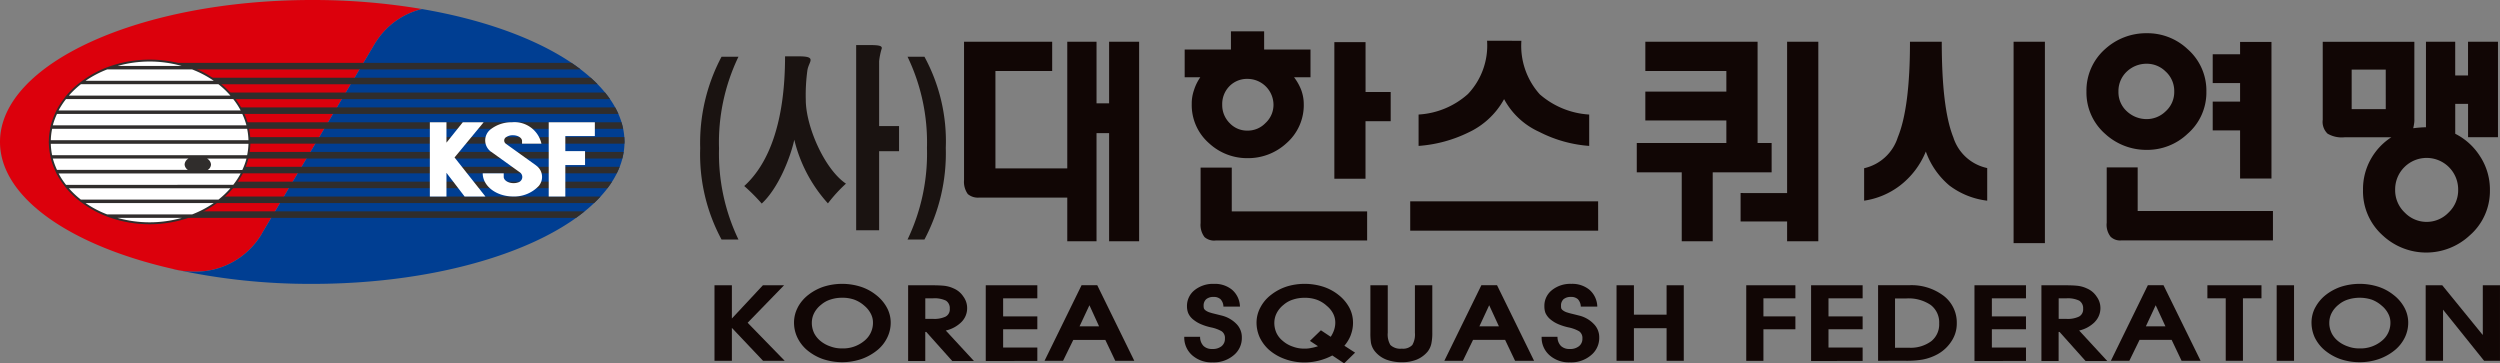 <svg xmlns="http://www.w3.org/2000/svg" xmlns:xlink="http://www.w3.org/1999/xlink" width="253.443" height="36.836" viewBox="0 0 253.443 36.836">
  <rect x="0" y="0" width="253.443" height="36.836" fill="#808080" stroke="none"/>
  <defs>
    <clipPath id="clip-path">
      <rect id="사각형_3634" data-name="사각형 3634" width="253.443" height="36.836" fill="none"/>
    </clipPath>
  </defs>
  <g id="스쿼시_로고" transform="translate(0 0)">
    <g id="그룹_2967" data-name="그룹 2967" transform="translate(0 0)" clip-path="url(#clip-path)">
      <path id="패스_13586" data-name="패스 13586" d="M19.707,27.541a7.809,7.809,0,0,0,6.85-3.866l.015-.046L38.1,4.264l-.039.076A7.635,7.635,0,0,1,42.785.917,66.34,66.34,0,0,0,31.655,0C14.172,0,0,6.442,0,14.389,0,20.02,7.122,24.894,17.494,27.256h0a8.372,8.372,0,0,0,2.214.285" transform="translate(0 0)" fill="#dc000c"/>
      <path id="패스_13587" data-name="패스 13587" d="M44.857,1.026A7.636,7.636,0,0,0,40.13,4.449l.039-.076L28.645,23.738l-.015.046a7.807,7.807,0,0,1-6.85,3.866,8.409,8.409,0,0,1-2.214-.284h0a64.26,64.26,0,0,0,14.161,1.521c17.483,0,31.655-6.442,31.655-14.389,0-6.167-8.535-11.425-20.526-13.472" transform="translate(-2.072 -0.108)" fill="#003e92"/>
      <path id="패스_13588" data-name="패스 13588" d="M60.123,15.615c.006-.006.019-.009.025-.014s.023-.034.039-.046Z" transform="translate(-6.368 -1.647)" fill="#fff"/>
      <path id="패스_13589" data-name="패스 13589" d="M18.835,7.129v.664H60.864c-.3-.226-.608-.447-.93-.664Z" transform="translate(-1.995 -0.755)" fill="#302d2c"/>
      <path id="패스_13590" data-name="패스 13590" d="M18.835,9.476H62.578q-.33-.337-.7-.664H18.835Z" transform="translate(-1.995 -0.933)" fill="#302d2c"/>
      <path id="패스_13591" data-name="패스 13591" d="M18.835,11.159h45q-.233-.335-.5-.664h-44.5Z" transform="translate(-1.995 -1.111)" fill="#302d2c"/>
      <path id="패스_13592" data-name="패스 13592" d="M18.835,12.843H64.69c-.1-.224-.212-.444-.333-.664H18.835Z" transform="translate(-1.995 -1.29)" fill="#302d2c"/>
      <path id="패스_13593" data-name="패스 13593" d="M18.835,14.527H65.167q-.068-.334-.169-.664H18.835Z" transform="translate(-1.995 -1.468)" fill="#302d2c"/>
      <path id="패스_13594" data-name="패스 13594" d="M18.835,16.211H65.3c0-.059.01-.116.01-.175,0-.164-.009-.326-.021-.489H18.835Z" transform="translate(-1.995 -1.646)" fill="#302d2c"/>
      <path id="패스_13595" data-name="패스 13595" d="M18.835,17.894H65.083c.056-.22.1-.442.134-.664H18.835Z" transform="translate(-1.995 -1.825)" fill="#302d2c"/>
      <path id="패스_13596" data-name="패스 13596" d="M18.835,19.577H64.518c.109-.22.207-.441.293-.664H18.835Z" transform="translate(-1.995 -2.003)" fill="#302d2c"/>
      <path id="패스_13597" data-name="패스 13597" d="M18.835,21.261h44.74q.249-.329.464-.664h-45.2Z" transform="translate(-1.995 -2.181)" fill="#302d2c"/>
      <path id="패스_13598" data-name="패스 13598" d="M18.835,22.945h43.39c.23-.218.446-.44.652-.664H18.835Z" transform="translate(-1.995 -2.36)" fill="#302d2c"/>
      <path id="패스_13599" data-name="패스 13599" d="M18.835,24.628H60.383c.3-.217.6-.439.874-.664H18.835Z" transform="translate(-1.995 -2.538)" fill="#302d2c"/>
      <path id="패스_13600" data-name="패스 13600" d="M15.766,23.377c-5.582,0-10.123-3.706-10.123-8.263s4.541-8.262,10.123-8.262S25.89,10.558,25.89,15.114s-4.541,8.263-10.124,8.263" transform="translate(-0.598 -0.726)" fill="#fff"/>
      <path id="패스_13601" data-name="패스 13601" d="M25.969,14.929a6.861,6.861,0,0,0-.131-1.154c-.023-.117-.037-.236-.066-.351a7.016,7.016,0,0,0-.412-1.154c-.052-.117-.1-.236-.157-.35a7.887,7.887,0,0,0-.73-1.155c-.088-.117-.172-.237-.266-.35A8.944,8.944,0,0,0,23.04,9.259c-.147-.122-.3-.236-.46-.351A10.485,10.485,0,0,0,20.59,7.754q-.439-.193-.9-.351a12.348,12.348,0,0,0-7.87,0q-.463.158-.9.351A10.513,10.513,0,0,0,8.928,8.907c-.156.115-.313.229-.46.351A9.057,9.057,0,0,0,7.3,10.413c-.095.114-.178.233-.266.35a7.881,7.881,0,0,0-.73,1.155c-.059.114-.106.233-.158.35a7.184,7.184,0,0,0-.412,1.154c-.029.115-.043.234-.065.351a6.862,6.862,0,0,0-.132,1.154c0,.059-.011.116-.011.175s.01.117.011.176a6.862,6.862,0,0,0,.132,1.154c.022.116.037.236.065.35a7.184,7.184,0,0,0,.412,1.154c.052.117.1.236.157.35a7.888,7.888,0,0,0,.73,1.155c.088.117.171.237.266.35A9.058,9.058,0,0,0,8.467,20.95c.148.122.3.236.46.351a10.524,10.524,0,0,0,1.99,1.154q.439.193.9.351a12.348,12.348,0,0,0,7.87,0q.463-.158.9-.351A10.469,10.469,0,0,0,22.58,21.3c.156-.115.314-.229.46-.351A9,9,0,0,0,24.205,19.8c.095-.114.178-.233.266-.35a7.881,7.881,0,0,0,.73-1.155c.059-.114.106-.233.158-.35a7.1,7.1,0,0,0,.411-1.154c.03-.114.043-.234.066-.35a6.861,6.861,0,0,0,.131-1.154c0-.059.011-.116.011-.176s-.009-.116-.011-.175M15.754,6.954a12.074,12.074,0,0,1,3.255.449H12.5a12.058,12.058,0,0,1,3.254-.449m-4.3.8h8.609a10.5,10.5,0,0,1,2.194,1.153h-13A10.478,10.478,0,0,1,11.45,7.754m-2.669,1.5H22.728a8.926,8.926,0,0,1,1.215,1.154H7.566A8.926,8.926,0,0,1,8.781,9.259m-1.5,1.5H24.229a7.75,7.75,0,0,1,.756,1.155H6.523a7.75,7.75,0,0,1,.756-1.155m-.917,1.506H25.146a7.022,7.022,0,0,1,.421,1.154H5.94a6.945,6.945,0,0,1,.422-1.154M5.87,13.775H25.639a6.684,6.684,0,0,1,.135,1.154H5.735a6.6,6.6,0,0,1,.135-1.154m.071,3.01H19.7a.739.739,0,0,0-.4.6.7.7,0,0,0,.33.552H6.362a6.945,6.945,0,0,1-.422-1.154m9.814,6.471a12.058,12.058,0,0,1-3.254-.449h6.51a12.074,12.074,0,0,1-3.255.449m4.305-.8H11.45A10.53,10.53,0,0,1,9.255,21.3h13a10.553,10.553,0,0,1-2.195,1.154m2.67-1.506H8.779A8.971,8.971,0,0,1,7.565,19.8H23.943a8.919,8.919,0,0,1-1.214,1.154m1.5-1.5H7.279a7.75,7.75,0,0,1-.756-1.155H24.985a7.75,7.75,0,0,1-.756,1.155m.917-1.506h-3.5a.7.7,0,0,0,.33-.552.739.739,0,0,0-.4-.6h3.995a6.941,6.941,0,0,1-.421,1.154m.493-1.5H5.87a6.6,6.6,0,0,1-.135-1.154H25.774a6.684,6.684,0,0,1-.135,1.154" transform="translate(-0.585 -0.716)" fill="#302d2c"/>
      <line id="선_1051" data-name="선 1051" x2="6.51" transform="translate(11.914 22.091)" fill="#1a1311"/>
      <path id="패스_13602" data-name="패스 13602" d="M51.242,17.432l2.951-3.569H52.079l-1.656,2.068V13.863H48.739v7.526h1.684v-2.4l1.809,2.361.03.04h2.11Z" transform="translate(-5.162 -1.468)" fill="#fff"/>
      <path id="패스_13603" data-name="패스 13603" d="M62.216,13.863h4.676v1.4H63.9v1.525h2V18.2h-2v3.191H62.216Z" transform="translate(-6.589 -1.468)" fill="#fff"/>
      <path id="패스_13604" data-name="패스 13604" d="M60.192,18.283l-.036-.036-3.088-2.215h0a.412.412,0,0,1-.157-.324.406.406,0,0,1,.13-.287c-.006.006-.019.009-.025.015l.064-.061c-.016.013-.025.032-.039.046a1.165,1.165,0,0,1,.747-.243c.514,0,.932.262.932.585v.27h1.967a2.8,2.8,0,0,0-2.99-2.17,3.44,3.44,0,0,0-2.207.752l-.037.034a1.415,1.415,0,0,0,.109,2.19l.032.019,2.929,2.1.041.034a.567.567,0,0,1-.089.9l-.042.027a1.4,1.4,0,0,1-.57.114c-.55,0-1-.286-1-.639v-.355h-2.13c.007,1.3,1.386,2.346,3.086,2.346A3.416,3.416,0,0,0,60.4,20.335l.047-.054a1.416,1.416,0,0,0-.253-2" transform="translate(-5.797 -1.468)" fill="#fff"/>
      <path id="패스_13605" data-name="패스 13605" d="M112.492,17.572h7.282V4.733h2.966v6.246h1.275V4.733h3.043v20.23h-3.043V14H122.74V24.963h-2.966v-4.43h-8.939a1.583,1.583,0,0,1-1.143-.357,2.137,2.137,0,0,1-.384-1.423V4.733h8.936V7.7h-5.753Z" transform="translate(-11.577 -0.501)" fill="#110605"/>
      <path id="패스_13606" data-name="패스 13606" d="M145.418,8.212a5.188,5.188,0,0,1,.707,1.245,4.166,4.166,0,0,1,.274,1.459,5.124,5.124,0,0,1-1.761,3.985,5.73,5.73,0,0,1-3.956,1.508A5.661,5.661,0,0,1,136.8,14.9a5.135,5.135,0,0,1-1.758-3.985,4.117,4.117,0,0,1,.232-1.414,4.745,4.745,0,0,1,.635-1.29h-1.583V5.4h4.69V3.554h3.366V5.4h4.7v2.81Zm-9.478,9.155H139.1v4.438h13.723v2.952H137.465a1.477,1.477,0,0,1-1.125-.345,2.046,2.046,0,0,1-.4-1.422Zm2.946-8.275a2.576,2.576,0,0,0-.754,1.9,2.571,2.571,0,0,0,.754,1.864,2.415,2.415,0,0,0,1.8.761,2.475,2.475,0,0,0,1.824-.761A2.5,2.5,0,0,0,143.33,11a2.637,2.637,0,0,0-2.647-2.627,2.49,2.49,0,0,0-1.8.722m13.776,3.568v5.834H149.5V4.648h3.163V9.7h2.548V12.66Z" transform="translate(-14.227 -0.376)" fill="#110605"/>
      <path id="패스_13607" data-name="패스 13607" d="M178.954,23.875H159.9V20.9h19.049ZM171.171,4.623a7.349,7.349,0,0,0,1.867,5.432,8.387,8.387,0,0,0,5.006,2.046v3.18a13.147,13.147,0,0,1-5.064-1.424,7.559,7.559,0,0,1-3.563-3.318,7.93,7.93,0,0,1-3.6,3.372,13.709,13.709,0,0,1-5.069,1.37V12.1a8.2,8.2,0,0,0,5.005-2.081,7.14,7.14,0,0,0,1.938-5.4Z" transform="translate(-16.936 -0.489)" fill="#110605"/>
      <path id="패스_13608" data-name="패스 13608" d="M194.67,7.7h-8.214V4.732h11.379V15h1.424v2.969h-5.973v6.994h-3.14V17.969h-4.558V15h9.081V12.714h-8.214V9.786h8.214Zm6.158,12.374V4.732h3.164V24.963h-3.164V22.952h-4.715V20.07Z" transform="translate(-19.656 -0.501)" fill="#110605"/>
      <path id="패스_13609" data-name="패스 13609" d="M219.236,4.733c0,4.458.374,7.7,1.176,9.7a4.6,4.6,0,0,0,3.432,3.105v3.307a7.9,7.9,0,0,1-3.823-1.529,8,8,0,0,1-2.4-3.456,8.245,8.245,0,0,1-2.625,3.456,7.885,7.885,0,0,1-3.63,1.529v-3.29a4.654,4.654,0,0,0,3.415-3.14q1.238-3.016,1.233-9.68Zm7.282,0h3.174V25.149h-3.174Z" transform="translate(-22.386 -0.501)" fill="#110605"/>
      <path id="패스_13610" data-name="패스 13610" d="M246.815,5.366a5.581,5.581,0,0,1,1.918,4.318,5.541,5.541,0,0,1-1.918,4.288,5.925,5.925,0,0,1-4.14,1.62,6.159,6.159,0,0,1-4.2-1.62,5.562,5.562,0,0,1-1.9-4.288,5.6,5.6,0,0,1,1.9-4.318,6.163,6.163,0,0,1,4.2-1.6,5.929,5.929,0,0,1,4.14,1.6m-8.186,12h3.138v4.42h13.714v2.981H240.136a1.385,1.385,0,0,1-1.108-.366,1.951,1.951,0,0,1-.4-1.422Zm2.056-9.729a2.7,2.7,0,0,0-.866,2.042,2.607,2.607,0,0,0,.866,2.016,2.931,2.931,0,0,0,1.99.777,2.742,2.742,0,0,0,1.916-.777,2.62,2.62,0,0,0,.883-2.016,2.663,2.663,0,0,0-.883-2.042,2.7,2.7,0,0,0-1.916-.777,2.89,2.89,0,0,0-1.99.777M252.149,5.9V4.648h3.182V18.5h-3.182V13.62h-2.774V10.7h2.774V8.82h-2.774V5.9Z" transform="translate(-25.056 -0.398)" fill="#110605"/>
      <path id="패스_13611" data-name="패스 13611" d="M278.1,11.033h-1.3v3.028a6.358,6.358,0,0,1,2.481,2.233,6.144,6.144,0,0,1,1.035,3.457,5.967,5.967,0,0,1-2.051,4.618,6.466,6.466,0,0,1-8.814,0,5.987,5.987,0,0,1-2-4.61,6.191,6.191,0,0,1,.8-3.143,6.285,6.285,0,0,1,2.072-2.2h-4.723a2.848,2.848,0,0,1-1.742-.365,1.656,1.656,0,0,1-.491-1.414v-7.9h9.289v7.859a2.108,2.108,0,0,1-.034.477,3.592,3.592,0,0,1-.083.427c.216-.026.457-.053.643-.066.258-.02.44-.03.65-.03V4.734h2.965V8.149h1.3V4.734h3.035v9.679H278.1Zm-8.345-3.474H266.3v4.007h3.457ZM271.69,17.4a3.176,3.176,0,0,0-.981,2.329,3.11,3.11,0,0,0,.981,2.33,3.081,3.081,0,0,0,4.424,0,3.109,3.109,0,0,0,.983-2.33A3.195,3.195,0,0,0,271.69,17.4" transform="translate(-27.895 -0.501)" fill="#110605"/>
      <path id="패스_13612" data-name="패스 13612" d="M83.273,6.43a20.042,20.042,0,0,0-1.971,9.3,20.133,20.133,0,0,0,1.971,9.237H81.559a18.179,18.179,0,0,1-2.165-9.257A18.614,18.614,0,0,1,81.559,6.43Z" transform="translate(-8.409 -0.681)" fill="#1a1311"/>
      <path id="패스_13613" data-name="패스 13613" d="M89.865,6.251c.97,0,1.245.12,1.245.379,0,.241-.258.583-.325,1.064a18.409,18.409,0,0,0-.16,2.965c0,2.665,1.874,7.014,4.073,8.5a14.911,14.911,0,0,0-1.828,2,14.714,14.714,0,0,1-3.41-6.452c-.357,1.663-1.553,4.85-3.3,6.471A19.109,19.109,0,0,0,84.385,19.4C87,17.032,88.524,12.683,88.524,6.251Zm7.177-1.143c1.034,0,1.292.08,1.292.321a6.768,6.768,0,0,0-.274,1.322v6.572h2.02v2.545H98.06v8.015H95.732V5.108Z" transform="translate(-8.937 -0.541)" fill="#1a1311"/>
      <path id="패스_13614" data-name="패스 13614" d="M102.9,24.966a20.167,20.167,0,0,0,1.971-9.3A20.007,20.007,0,0,0,102.9,6.431h1.714a17.932,17.932,0,0,1,2.165,9.258,18.667,18.667,0,0,1-2.165,9.277Z" transform="translate(-10.898 -0.681)" fill="#1a1311"/>
      <path id="패스_13615" data-name="패스 13615" d="M81.013,40V32.346h1.763v3.37l3.145-3.37h2.146l-3.693,3.8L88.128,40H85.934l-3.158-3.336V40Z" transform="translate(-8.58 -3.426)" fill="#110605"/>
      <path id="패스_13616" data-name="패스 13616" d="M90.4,34.588a3.979,3.979,0,0,1,1.1-1.3,5.192,5.192,0,0,1,1.549-.82,6.253,6.253,0,0,1,3.717,0,4.913,4.913,0,0,1,1.575.838,4.1,4.1,0,0,1,1.1,1.28,3.168,3.168,0,0,1,.391,1.527,3.425,3.425,0,0,1-.34,1.5,3.8,3.8,0,0,1-.945,1.234,5.416,5.416,0,0,1-1.663.954,6.155,6.155,0,0,1-3.981-.009,5.153,5.153,0,0,1-1.65-.979,3.889,3.889,0,0,1-.907-1.237,3.5,3.5,0,0,1-.315-1.464,3.268,3.268,0,0,1,.377-1.527m1.637,2.549a2.481,2.481,0,0,0,.656.832,3.135,3.135,0,0,0,1.021.564,3.226,3.226,0,0,0,1.171.2,3.35,3.35,0,0,0,2.242-.75,2.336,2.336,0,0,0,.9-1.878,1.916,1.916,0,0,0-.226-.9,2.59,2.59,0,0,0-.642-.795,3.244,3.244,0,0,0-1.024-.62,3.628,3.628,0,0,0-1.246-.193,3.677,3.677,0,0,0-1.161.179,2.678,2.678,0,0,0-.956.527,2.586,2.586,0,0,0-.705.84,2.168,2.168,0,0,0-.239.987,2.364,2.364,0,0,0,.212,1.006" transform="translate(-9.535 -3.409)" fill="#110605"/>
      <path id="패스_13617" data-name="패스 13617" d="M108.388,36.06a3.274,3.274,0,0,1-1.6.874l2.855,3.089h-2.2l-2.636-2.947h-.1v2.947H102.97V32.346h2.338c.558,0,.974.019,1.244.044a3.08,3.08,0,0,1,1.044.282,2.21,2.21,0,0,1,.98.831,1.94,1.94,0,0,1,.376,1.156,1.969,1.969,0,0,1-.564,1.4m-1.6-2.162a2.689,2.689,0,0,0-1.289-.229h-.789v2.082h.75a2.66,2.66,0,0,0,1.315-.231.823.823,0,0,0,.416-.794.9.9,0,0,0-.4-.829" transform="translate(-10.906 -3.426)" fill="#110605"/>
      <path id="패스_13618" data-name="패스 13618" d="M111.771,40.022V32.346H117v1.323h-3.467V35.5H117v1.307h-3.467v1.853H117v1.358Z" transform="translate(-11.838 -3.426)" fill="#110605"/>
      <path id="패스_13619" data-name="패스 13619" d="M120.315,40h-1.877l3.752-7.659h1.59L127.534,40h-1.928L124.6,37.886h-3.251Zm2.672-5.63-1,2.137h1.977Z" transform="translate(-12.544 -3.426)" fill="#110605"/>
      <path id="패스_13620" data-name="패스 13620" d="M135.883,37.552a1.3,1.3,0,0,0,.354.935,1.213,1.213,0,0,0,.882.3,1.4,1.4,0,0,0,.942-.282.953.953,0,0,0,.34-.784.81.81,0,0,0-.34-.734A3.672,3.672,0,0,0,137,36.6a5.567,5.567,0,0,1-1.032-.326,3.205,3.205,0,0,1-.9-.573,1.71,1.71,0,0,1-.4-.575,1.911,1.911,0,0,1-.114-.662,2.036,2.036,0,0,1,.77-1.641,2.98,2.98,0,0,1,1.97-.636,2.733,2.733,0,0,1,1.822.59,2.33,2.33,0,0,1,.808,1.713h-1.676a1.108,1.108,0,0,0-.3-.752,1,1,0,0,0-.688-.227,1.14,1.14,0,0,0-.755.227.865.865,0,0,0-.265.672,1.061,1.061,0,0,0,.028.257.485.485,0,0,0,.149.193,1.4,1.4,0,0,0,.466.23c.123.043.333.1.626.168l.625.157a3.129,3.129,0,0,1,1.456.857,1.911,1.911,0,0,1,.525,1.349,2.245,2.245,0,0,1-.825,1.8,3.112,3.112,0,0,1-2.137.723,2.948,2.948,0,0,1-2.056-.705,2.384,2.384,0,0,1-.818-1.888Z" transform="translate(-14.221 -3.409)" fill="#110605"/>
      <path id="패스_13621" data-name="패스 13621" d="M152.036,37.359a3.729,3.729,0,0,1-.657,1.1l1.086.7-1.109,1.086-1.2-.8a6.034,6.034,0,0,1-1.347.519,5.927,5.927,0,0,1-1.474.185,5.68,5.68,0,0,1-1.988-.343,4.99,4.99,0,0,1-1.649-.97,4.044,4.044,0,0,1-.908-1.237,3.649,3.649,0,0,1-.316-1.473,3.249,3.249,0,0,1,.379-1.527,3.836,3.836,0,0,1,1.094-1.3,5.176,5.176,0,0,1,1.549-.831,6.1,6.1,0,0,1,1.852-.283,6.227,6.227,0,0,1,1.862.283,4.941,4.941,0,0,1,1.575.839,4.106,4.106,0,0,1,1.094,1.288,3.223,3.223,0,0,1,.376,1.527,3.366,3.366,0,0,1-.224,1.236m-4.006,1.323a4.24,4.24,0,0,0,.68-.175l-.818-.538L149,36.892l.993.661a2.839,2.839,0,0,0,.341-.687,2.334,2.334,0,0,0,.124-.751,1.994,1.994,0,0,0-.211-.9,2.468,2.468,0,0,0-.644-.795,3.064,3.064,0,0,0-1.031-.629,3.6,3.6,0,0,0-1.237-.192,3.668,3.668,0,0,0-1.158.178,2.661,2.661,0,0,0-.955.528,2.587,2.587,0,0,0-.706.848,2.183,2.183,0,0,0-.238.989,2.448,2.448,0,0,0,.215,1.016,2.3,2.3,0,0,0,.653.819,2.975,2.975,0,0,0,1.02.575,3.233,3.233,0,0,0,1.169.2,2.9,2.9,0,0,0,.693-.07" transform="translate(-15.09 -3.409)" fill="#110605"/>
      <path id="패스_13622" data-name="패스 13622" d="M157.144,32.346v4.817a2.069,2.069,0,0,0,.268,1.237,1.444,1.444,0,0,0,1.156.37,1.287,1.287,0,0,0,1.066-.37,2.115,2.115,0,0,0,.263-1.237V32.346h1.763v4.808a5.06,5.06,0,0,1-.088,1.059,1.963,1.963,0,0,1-.4.874,2.9,2.9,0,0,1-1.091.794,3.951,3.951,0,0,1-1.484.265,4.453,4.453,0,0,1-1.576-.256,2.78,2.78,0,0,1-1.142-.8,1.946,1.946,0,0,1-.441-.927,6.636,6.636,0,0,1-.055-1.007V32.346Z" transform="translate(-16.457 -3.426)" fill="#110605"/>
      <path id="패스_13623" data-name="패스 13623" d="M165.648,40H163.77l3.752-7.659h1.588L172.864,40h-1.927l-1.009-2.119h-3.25Zm2.667-5.63-.992,2.137H169.3Z" transform="translate(-17.345 -3.426)" fill="#110605"/>
      <path id="패스_13624" data-name="패스 13624" d="M176.409,37.552a1.287,1.287,0,0,0,.354.935,1.216,1.216,0,0,0,.882.3,1.4,1.4,0,0,0,.942-.282.949.949,0,0,0,.346-.784.818.818,0,0,0-.34-.734,3.739,3.739,0,0,0-1.068-.388,5.662,5.662,0,0,1-1.034-.326,3.183,3.183,0,0,1-.9-.573,1.828,1.828,0,0,1-.408-.575,1.931,1.931,0,0,1-.105-.662,2.02,2.02,0,0,1,.766-1.641,2.964,2.964,0,0,1,1.964-.636,2.747,2.747,0,0,1,1.828.59,2.339,2.339,0,0,1,.807,1.713H178.77a1.16,1.16,0,0,0-.3-.752,1.011,1.011,0,0,0-.692-.227,1.13,1.13,0,0,0-.752.227.864.864,0,0,0-.262.672,1.161,1.161,0,0,0,.021.257.513.513,0,0,0,.154.193,1.33,1.33,0,0,0,.465.23c.125.043.329.1.624.168l.626.157a3.053,3.053,0,0,1,1.45.857,1.893,1.893,0,0,1,.535,1.349,2.255,2.255,0,0,1-.833,1.8,3.1,3.1,0,0,1-2.136.723,2.944,2.944,0,0,1-2.052-.705,2.37,2.37,0,0,1-.818-1.888Z" transform="translate(-18.513 -3.409)" fill="#110605"/>
      <path id="패스_13625" data-name="패스 13625" d="M183.293,40V32.346h1.763v2.982h3.311V32.346h1.743V40h-1.743V36.7h-3.311V40Z" transform="translate(-19.413 -3.426)" fill="#110605"/>
      <path id="패스_13626" data-name="패스 13626" d="M198,32.346h4.983v1.323h-3.241V35.5h3.241v1.308h-3.241v3.2H198Z" transform="translate(-20.971 -3.426)" fill="#110605"/>
      <path id="패스_13627" data-name="패스 13627" d="M205.352,40.022V32.346h5.226v1.323h-3.462V35.5h3.462v1.307h-3.462v1.853h3.462v1.358Z" transform="translate(-21.749 -3.426)" fill="#110605"/>
      <path id="패스_13628" data-name="패스 13628" d="M212.949,40v-7.66h3.17a5.392,5.392,0,0,1,3.478,1.076,3.414,3.414,0,0,1,1.33,2.779,3.21,3.21,0,0,1-.517,1.791,3.92,3.92,0,0,1-1.42,1.344,5.194,5.194,0,0,1-1.566.555,9.715,9.715,0,0,1-1.682.114Zm3.123-1.323a3.514,3.514,0,0,0,2.27-.662,2.177,2.177,0,0,0,.8-1.8,2.216,2.216,0,0,0-.856-1.87,3.994,3.994,0,0,0-2.469-.663h-1.15v5Z" transform="translate(-22.554 -3.426)" fill="#110605"/>
      <path id="패스_13629" data-name="패스 13629" d="M223.877,40.022V32.346H229.1v1.323h-3.459V35.5H229.1v1.307h-3.459v1.853H229.1v1.358Z" transform="translate(-23.711 -3.426)" fill="#110605"/>
      <path id="패스_13630" data-name="패스 13630" d="M236.887,36.06a3.239,3.239,0,0,1-1.593.874l2.849,3.089h-2.2l-2.636-2.947h-.095v2.947h-1.744V32.346H233.8c.56,0,.977.019,1.248.044a3.07,3.07,0,0,1,1.041.282,2.2,2.2,0,0,1,.984.831,1.947,1.947,0,0,1,.377,1.156,1.992,1.992,0,0,1-.568,1.4m-1.6-2.162A2.685,2.685,0,0,0,234,33.669h-.782v2.082h.744a2.679,2.679,0,0,0,1.319-.231.826.826,0,0,0,.416-.794.9.9,0,0,0-.407-.829" transform="translate(-24.515 -3.426)" fill="#110605"/>
      <path id="패스_13631" data-name="패스 13631" d="M241.217,40h-1.872l3.748-7.659h1.587L248.441,40h-1.928l-1.008-2.119h-3.253Zm2.671-5.63-.994,2.137h1.98Z" transform="translate(-25.35 -3.426)" fill="#110605"/>
      <path id="패스_13632" data-name="패스 13632" d="M252.146,40V33.668h-1.859V32.346h5.483v1.322h-1.879V40Z" transform="translate(-26.508 -3.426)" fill="#110605"/>
      <rect id="사각형_3633" data-name="사각형 3633" width="1.76" height="7.659" transform="translate(230.803 28.92)" fill="#110605"/>
      <path id="패스_13633" data-name="패스 13633" d="M262.472,34.588a4.05,4.05,0,0,1,1.094-1.3,5.186,5.186,0,0,1,1.55-.82,6.262,6.262,0,0,1,3.719,0,4.9,4.9,0,0,1,1.571.838,4.013,4.013,0,0,1,1.1,1.28,3.2,3.2,0,0,1,.392,1.527,3.449,3.449,0,0,1-.339,1.5,3.869,3.869,0,0,1-.949,1.234,5.334,5.334,0,0,1-1.663.954,5.865,5.865,0,0,1-1.988.326,5.987,5.987,0,0,1-2-.335,5.2,5.2,0,0,1-1.645-.979,3.963,3.963,0,0,1-.913-1.237,3.658,3.658,0,0,1-.308-1.464,3.269,3.269,0,0,1,.377-1.527m1.639,2.549a2.413,2.413,0,0,0,.652.832,3.186,3.186,0,0,0,1.022.564,3.229,3.229,0,0,0,1.173.2,3.358,3.358,0,0,0,2.243-.75,2.331,2.331,0,0,0,.894-1.878,1.906,1.906,0,0,0-.227-.9,2.555,2.555,0,0,0-.643-.795,3.289,3.289,0,0,0-1.017-.62,4.008,4.008,0,0,0-2.413-.014,2.736,2.736,0,0,0-.958.527,2.6,2.6,0,0,0-.7.84,2.167,2.167,0,0,0-.238.987,2.3,2.3,0,0,0,.215,1.006" transform="translate(-27.759 -3.409)" fill="#110605"/>
      <path id="패스_13634" data-name="패스 13634" d="M275.038,40V32.346h1.681l4.11,5.046V32.346h1.743V40H280.96l-4.161-5.18V40Z" transform="translate(-29.13 -3.426)" fill="#110605"/>
    </g>
  </g>
</svg>
